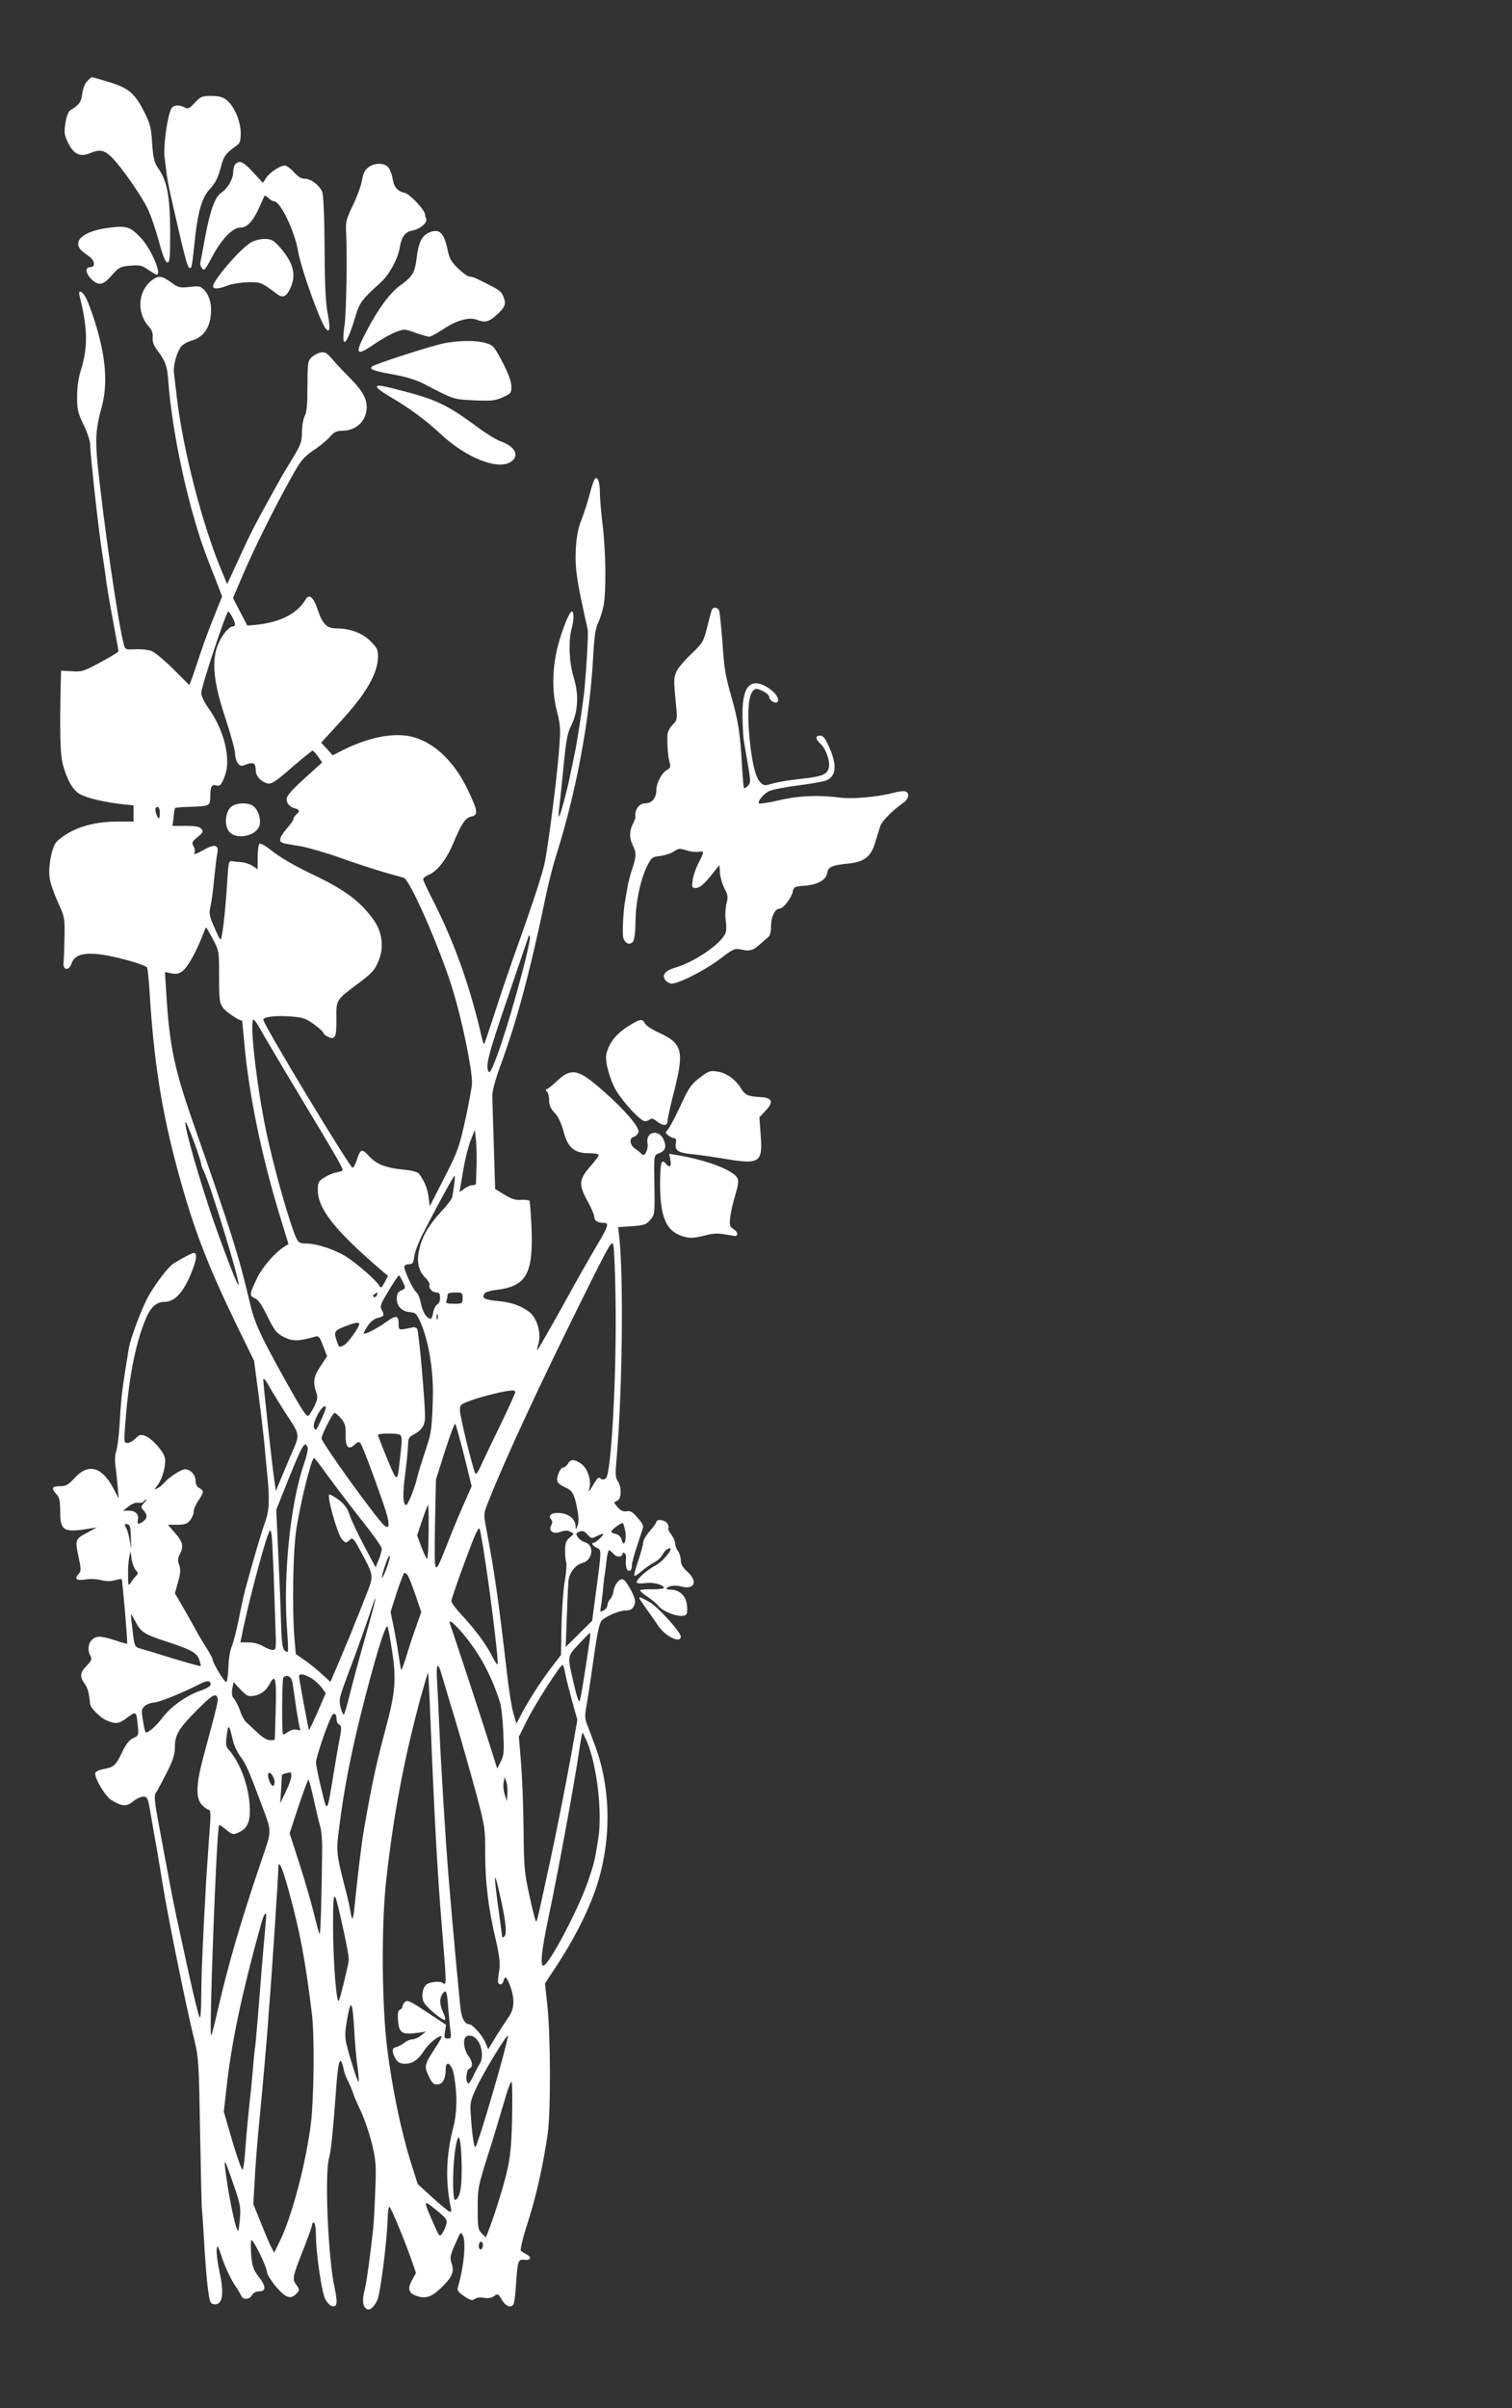 <?xml version="1.0" standalone="no"?>
<!DOCTYPE svg PUBLIC "-//W3C//DTD SVG 20010904//EN"
 "http://www.w3.org/TR/2001/REC-SVG-20010904/DTD/svg10.dtd">
<svg version="1.0" xmlns="http://www.w3.org/2000/svg"
 width="804pt" height="1280pt" viewBox="0 0 804 1280"
 preserveAspectRatio="xMidYMid meet">
<rect x="0" y="0" width="804" height="1280" fill="#333333" stroke="none"/>
<g transform="translate(0,1280) scale(0.1,-0.1)"
fill="#ffffff" stroke="none">
<path d="M463 12368 c-12 -13 -23 -42 -26 -68 -5 -42 -16 -58 -62 -85 -11 -7
-21 -31 -27 -69 -8 -52 -6 -64 14 -105 30 -61 64 -77 114 -56 54 22 77 19 117
-20 48 -47 153 -196 190 -270 17 -33 44 -112 61 -175 22 -81 36 -115 46 -115
13 0 15 26 15 165 -1 185 -16 266 -62 333 -23 33 -28 53 -34 135 -5 84 -11
106 -42 167 -50 99 -84 128 -188 159 -47 14 -87 26 -90 26 -3 0 -15 -10 -26
-22z"/>
<path d="M1036 12254 c-29 -31 -36 -35 -54 -25 -30 16 -60 13 -71 -6 -21 -40
-43 -198 -36 -258 4 -33 9 -76 12 -95 2 -19 12 -71 22 -115 70 -309 87 -375
98 -379 12 -5 13 -4 32 174 15 130 37 203 76 244 32 35 44 58 64 134 12 43 26
61 75 95 22 15 26 25 26 70 0 62 -35 144 -75 175 -21 17 -41 22 -82 22 -49 0
-57 -3 -87 -36z"/>
<path d="M1252 11928 c-7 -7 -12 -26 -12 -42 0 -37 -30 -89 -64 -111 -33 -22
-59 -94 -86 -240 -12 -66 -23 -125 -25 -132 -2 -6 2 -19 9 -29 12 -15 17 -9
52 57 51 97 110 159 151 159 38 0 67 32 103 110 13 30 25 57 27 59 2 2 11 -3
21 -12 10 -10 23 -17 29 -17 34 0 109 -156 128 -265 16 -94 117 -376 148 -413
21 -25 24 4 10 78 -11 54 -16 152 -17 350 -1 176 -6 284 -13 301 -16 36 -60
69 -93 69 -18 0 -36 11 -57 35 -17 19 -39 35 -48 35 -26 0 -80 -36 -100 -66
l-17 -26 -52 56 c-52 57 -72 66 -94 44z"/>
<path d="M1958 11910 c-18 -14 -28 -34 -33 -67 -4 -27 -25 -86 -48 -133 -34
-71 -40 -93 -37 -135 7 -115 2 -436 -8 -505 -20 -135 11 -110 58 48 22 74 34
90 136 182 44 40 90 125 100 185 9 57 29 83 68 90 41 8 80 41 72 62 -3 8 -6
18 -6 23 0 23 -81 109 -108 115 -39 8 -58 31 -65 79 -3 21 -14 47 -23 57 -22
25 -74 24 -106 -1z"/>
<path d="M570 11588 c-87 -12 -146 -41 -153 -75 -5 -26 6 -41 57 -76 31 -22
35 -57 6 -57 -29 0 -25 -34 7 -65 39 -36 61 -31 108 22 38 43 45 46 98 51 50
4 62 1 95 -22 21 -14 41 -26 45 -26 29 0 -27 132 -80 191 -59 65 -80 72 -183
57z"/>
<path d="M2282 11564 c-39 -16 -57 -54 -67 -139 -9 -73 -22 -96 -84 -140 -58
-42 -120 -126 -183 -247 -65 -124 -56 -135 47 -64 36 24 85 52 110 61 44 17
47 17 104 -4 32 -11 65 -21 73 -21 8 0 41 18 73 39 69 47 138 67 179 52 43
-17 63 -13 101 20 51 45 58 62 42 102 -14 32 -20 36 -149 99 -10 4 -24 8 -33
8 -8 0 -34 19 -59 43 -35 33 -46 53 -55 95 -20 96 -44 119 -99 96z"/>
<path d="M1334 11511 c-61 -37 -209 -211 -201 -235 5 -14 32 -12 82 8 22 8 70
15 106 16 68 0 66 1 155 -65 28 -20 47 -12 67 31 36 75 16 144 -66 232 -25 26
-39 32 -71 32 -23 0 -55 -9 -72 -19z"/>
<path d="M806 11309 c-74 -58 -80 -174 -13 -247 14 -15 21 -33 19 -55 -2 -22
5 -43 23 -67 45 -60 55 -86 60 -167 21 -284 112 -698 211 -950 13 -35 36 -92
50 -128 l25 -65 -39 -98 c-22 -53 -57 -146 -77 -207 -20 -60 -41 -123 -47
-138 l-11 -29 -86 86 c-47 47 -99 90 -116 96 -16 6 -54 10 -84 9 -53 -3 -55
-2 -63 27 -30 113 -107 643 -139 957 -13 134 -9 191 20 296 36 129 25 272 -36
466 -14 44 -34 97 -44 118 -21 41 -45 51 -36 15 44 -177 45 -272 7 -396 -13
-40 -20 -92 -20 -141 0 -67 4 -86 35 -150 21 -43 35 -88 35 -110 0 -51 47
-476 65 -581 7 -47 17 -110 20 -140 4 -30 20 -125 36 -210 16 -85 29 -158 29
-162 0 -4 -43 -30 -95 -58 -89 -48 -100 -52 -153 -48 l-57 3 -2 -65 c-6 -264
-3 -378 11 -433 23 -83 52 -135 89 -157 34 -21 134 -45 230 -55 l57 -6 0 -43
0 -43 -87 0 c-137 -1 -244 -36 -320 -105 -26 -24 -48 -131 -39 -195 3 -25 23
-82 43 -127 36 -78 38 -84 36 -186 -1 -58 -3 -118 -5 -135 -5 -44 29 -48 43
-5 23 65 120 67 324 8 39 -11 73 -25 77 -31 3 -5 9 -60 13 -121 22 -374 65
-645 151 -961 83 -306 156 -496 315 -824 l90 -184 24 -181 c13 -99 26 -212 30
-251 3 -38 10 -110 15 -160 15 -141 12 -205 -10 -265 -18 -48 -63 -202 -105
-355 -7 -27 -23 -99 -35 -160 -12 -60 -29 -126 -37 -145 -9 -19 -17 -67 -18
-107 -2 -39 -6 -77 -10 -83 -7 -11 -75 101 -75 122 0 4 -15 31 -33 60 -19 29
-50 82 -69 118 -20 36 -50 89 -67 118 l-31 53 17 60 c13 48 14 67 6 90 -9 23
-8 36 3 57 22 42 17 66 -25 113 l-38 44 49 0 c40 0 53 5 69 24 10 13 19 33 19
46 0 12 11 39 25 59 30 45 31 52 5 66 -13 7 -20 21 -20 39 0 32 -27 61 -57 61
-21 0 -87 -44 -112 -74 -8 -9 -23 -22 -34 -27 -18 -10 -18 -9 2 18 27 37 46
112 37 146 -9 36 -70 103 -105 115 -23 8 -31 6 -50 -14 -13 -13 -32 -24 -43
-24 -19 0 -19 5 -13 88 18 244 51 420 102 552 30 79 61 110 109 110 52 0 97
48 139 148 31 76 36 112 15 112 -10 0 -97 -47 -115 -62 -38 -32 -114 -139
-139 -193 -40 -86 -83 -206 -90 -246 -3 -19 -12 -74 -20 -124 -17 -105 -23
-162 -31 -300 -4 -55 -11 -112 -17 -128 -6 -16 -8 -49 -4 -80 4 -28 9 -79 12
-112 l5 -60 -30 57 c-60 112 -132 131 -203 53 -35 -38 -47 -45 -80 -45 -43 0
-47 -11 -18 -42 16 -18 20 -36 20 -94 0 -99 18 -111 145 -91 l50 8 -55 -30
c-62 -33 -62 -35 -39 -143 11 -52 10 -60 -5 -77 -23 -25 -7 -35 43 -26 21 3
56 2 78 -4 26 -7 50 -7 73 -1 18 5 35 8 37 6 4 -4 33 -339 29 -343 -1 -2 -29
6 -61 17 -32 11 -70 20 -85 20 -49 0 -75 -53 -49 -102 9 -17 6 -25 -20 -52
-36 -37 -38 -57 -11 -96 17 -24 23 -46 29 -107 2 -22 54 -74 88 -88 50 -21 64
-19 111 16 47 34 47 34 55 -46 5 -49 4 -51 -25 -64 -21 -10 -38 -31 -60 -78
-33 -68 -43 -77 -100 -87 -20 -4 -38 -12 -41 -19 -8 -23 51 -124 85 -145 56
-35 81 -36 115 -8 17 14 42 26 55 26 22 0 25 -6 41 -102 10 -57 24 -141 33
-188 8 -47 21 -125 29 -175 28 -175 127 -663 170 -835 21 -89 23 -122 29 -485
4 -214 8 -401 10 -415 2 -14 7 -86 11 -160 4 -74 12 -180 18 -235 11 -89 14
-100 33 -103 48 -7 58 51 30 178 -9 41 -15 91 -14 110 3 32 6 27 31 -48 16
-46 44 -105 61 -131 18 -27 36 -56 39 -65 9 -22 44 -20 57 4 6 12 21 20 36 20
39 0 40 26 2 75 -30 38 -36 55 -42 116 -3 39 -3 75 0 81 8 12 84 -143 84 -171
0 -10 21 -44 47 -75 50 -59 78 -70 107 -40 20 19 20 25 1 50 -22 29 -19 43 35
179 27 69 50 132 50 141 0 8 5 12 10 9 6 -3 10 -32 10 -63 0 -96 30 -304 49
-342 24 -46 61 -54 61 -13 0 15 -5 46 -10 69 -35 153 -55 609 -30 694 10 34
23 165 35 335 12 179 23 220 41 143 3 -18 10 -39 14 -48 14 -26 40 -88 40 -93
0 -3 17 -43 39 -89 21 -46 48 -127 61 -182 20 -88 21 -114 15 -250 -3 -83 -8
-171 -11 -196 -13 -122 -36 -293 -45 -322 -13 -48 -11 -84 6 -98 18 -15 39 -1
61 43 16 30 52 313 55 430 1 37 5 67 9 67 8 0 86 -189 122 -294 l20 -58 -21
-38 c-24 -43 -19 -67 16 -81 55 -21 86 -11 141 42 58 57 69 84 53 130 -9 27
-7 40 16 93 33 75 32 74 43 56 20 -31 7 -169 -25 -277 -6 -17 1 -27 34 -49 33
-22 44 -24 56 -14 9 7 28 10 48 6 21 -4 40 -1 54 9 20 14 22 13 42 -20 24 -41
58 -47 65 -12 3 12 8 62 11 110 8 111 11 119 44 115 33 -4 40 14 12 28 -13 7
-27 16 -31 20 -5 5 10 69 36 149 45 140 82 304 106 470 17 116 16 520 -1 681
l-13 121 67 102 c82 125 152 261 195 378 94 259 94 553 -1 798 -16 44 -35 93
-41 109 -8 21 -8 46 1 90 6 34 23 144 37 246 18 129 31 191 42 204 22 25 96
56 133 56 22 0 32 7 41 25 9 21 7 34 -15 79 -15 29 -34 57 -43 60 -20 8 -47
-26 -52 -64 -2 -14 -10 -32 -18 -41 -8 -8 -14 -23 -14 -32 0 -9 -9 -21 -20
-27 -18 -10 -20 -8 -16 12 3 13 7 50 11 83 3 33 7 71 9 85 3 14 7 51 11 83 3
31 10 57 13 57 4 0 15 -9 25 -20 16 -19 47 -18 47 2 0 5 5 6 10 3 6 -4 10 -14
9 -23 -4 -45 2 -72 16 -72 10 0 15 10 15 28 0 15 14 65 30 112 16 47 30 90 30
97 0 7 -14 29 -32 48 -24 28 -37 36 -56 32 -18 -3 -31 2 -48 22 -22 25 -22 26
-3 33 24 9 26 73 4 105 -13 18 -14 39 -5 135 29 347 36 927 14 1154 l-7 61 74
5 c64 5 76 9 97 34 23 27 24 32 22 168 -3 181 -4 175 25 186 33 13 40 33 25
70 -25 60 -97 47 -87 -16 6 -35 -16 -77 -30 -59 -5 6 -19 18 -33 27 -31 19
-37 58 -10 65 11 3 22 14 25 25 8 24 -73 119 -186 218 -133 118 -170 126 -246
55 -26 -25 -52 -45 -57 -45 -6 0 -5 -5 2 -12 7 -7 12 -28 12 -47 0 -25 8 -44
29 -66 19 -20 35 -53 48 -100 22 -85 57 -115 134 -115 26 0 50 -3 52 -8 3 -4
-17 -32 -44 -62 -61 -69 -63 -97 -14 -186 19 -34 35 -71 35 -82 0 -21 18 -32
51 -32 29 0 24 -17 -37 -120 -31 -52 -113 -196 -181 -320 -69 -124 -129 -229
-134 -234 -4 -5 -3 7 3 27 18 57 -5 140 -46 172 -48 36 -93 52 -173 60 -71 7
-83 15 -65 41 4 6 30 14 57 17 165 19 202 84 191 339 -3 72 -8 133 -11 136 -3
3 -23 5 -45 4 -28 -2 -52 5 -88 28 l-49 30 -7 228 c-4 125 -8 245 -8 267 -1
24 16 86 41 155 90 243 161 510 245 915 14 66 37 156 51 200 109 341 183 738
200 1078 5 90 12 138 25 165 10 20 23 61 29 90 15 73 13 283 -4 427 -8 66 -15
145 -15 175 0 62 -14 95 -29 71 -5 -8 -17 -44 -26 -80 -9 -36 -28 -95 -42
-131 -19 -47 -27 -90 -31 -155 -5 -107 3 -165 63 -430 5 -19 -9 -251 -20 -345
-12 -100 -37 -259 -51 -325 -8 -38 -19 -90 -24 -115 -13 -66 -50 -204 -57
-210 -3 -3 -3 15 0 40 3 25 14 124 23 220 14 145 21 184 42 225 36 73 41 163
12 256 -24 79 -28 196 -10 259 12 43 13 90 1 90 -12 0 -46 -81 -71 -170 -33
-121 -37 -247 -10 -355 22 -86 22 -96 11 -234 -12 -142 -51 -449 -72 -565 -10
-58 -65 -226 -169 -516 -28 -80 -74 -215 -101 -300 -28 -85 -52 -157 -54 -159
-2 -2 -7 10 -11 25 -63 278 -146 510 -260 735 -30 58 -54 110 -54 116 0 6 14
16 30 23 45 19 95 83 130 167 45 107 65 137 97 143 38 8 34 31 -22 147 -73
151 -182 251 -299 278 -100 22 -232 -5 -374 -78 l-43 -22 -30 34 -31 33 24 27
c13 14 52 56 86 94 131 143 191 249 192 336 0 39 -5 49 -43 86 -44 42 -108 65
-182 65 -46 0 -71 25 -94 95 -22 69 -47 91 -65 60 -44 -77 -139 -125 -272
-137 l-39 -3 -38 73 -38 73 52 122 c58 136 168 358 257 517 52 94 65 109 120
147 35 23 74 56 88 73 20 23 34 30 61 30 78 0 133 53 133 127 0 47 -27 92 -94
159 -28 28 -68 70 -88 94 -32 37 -41 41 -65 36 -15 -4 -37 -16 -48 -27 -18
-18 -20 -33 -20 -152 0 -95 -4 -139 -14 -157 -8 -14 -15 -52 -15 -85 -1 -54
-6 -69 -51 -143 -61 -100 -54 -88 -142 -248 -40 -71 -85 -159 -101 -194 -17
-36 -47 -101 -67 -145 l-37 -80 -25 60 c-106 250 -209 649 -243 935 -6 52 -13
110 -15 128 -5 40 17 117 41 143 9 10 34 23 54 29 54 15 89 57 99 120 10 62
-2 115 -32 148 -20 21 -28 23 -78 17 -53 -6 -60 -4 -99 24 -51 37 -68 38 -104
10z m429 -1789 c19 -36 19 -50 1 -50 -8 0 -26 -15 -40 -32 -76 -101 -76 -219
3 -457 28 -85 51 -169 51 -186 0 -17 6 -40 14 -51 13 -17 18 -18 47 -7 37 14
49 6 49 -33 0 -29 29 -60 61 -68 23 -5 42 7 130 84 57 49 107 89 111 90 4 0
17 -14 29 -31 l22 -32 -39 -35 c-150 -135 -161 -149 -144 -182 6 -11 22 -23
35 -26 29 -7 31 -16 10 -34 -8 -7 -15 -18 -15 -24 0 -7 -16 -29 -35 -50 -19
-21 -35 -47 -35 -57 0 -20 1 -20 113 -38 37 -7 132 -34 210 -62 78 -28 183
-62 232 -76 50 -14 95 -27 102 -29 32 -9 187 -361 257 -584 50 -158 106 -426
106 -507 0 -17 -16 -104 -35 -192 -33 -149 -40 -170 -112 -311 l-78 -152 -6
49 c-6 47 -24 89 -51 124 -9 10 -38 18 -85 22 -92 9 -143 29 -183 74 -36 39
-43 36 -62 -21 -7 -22 -17 -41 -23 -43 -13 -3 -475 762 -475 787 0 15 68 23
146 17 65 -5 80 -10 124 -42 28 -20 50 -41 50 -46 0 -5 12 -15 26 -21 37 -17
44 1 43 100 -2 96 -1 97 106 177 86 64 99 79 120 133 27 66 17 146 -24 206
-70 101 -154 165 -321 244 -112 54 -179 93 -237 139 -24 19 -47 31 -53 28 -5
-3 -10 -35 -10 -71 l0 -64 -27 17 c-14 10 -40 18 -57 20 -17 1 -40 3 -51 5
-19 3 -20 -4 -26 -97 -12 -193 -29 -330 -38 -318 -4 4 -20 36 -34 70 -24 54
-26 67 -18 105 6 24 15 91 20 149 6 57 13 118 17 135 8 43 -15 49 -68 19 -46
-26 -63 -31 -53 -15 3 5 1 19 -6 32 -10 19 -8 25 22 49 29 23 31 29 20 43 -10
12 -31 16 -84 16 l-70 0 6 45 c2 26 6 48 8 50 2 2 35 5 73 6 112 4 113 4 114
54 0 53 8 68 32 60 20 -6 29 4 47 55 32 90 -6 242 -92 361 -19 27 -35 61 -35
75 0 33 133 434 144 434 3 0 12 -13 21 -30z m-385 -1040 c0 -16 -2 -30 -5 -30
-8 0 -23 44 -18 53 10 17 23 5 23 -23z m282 -672 c33 -62 33 -65 33 -200 0
-122 2 -139 21 -165 15 -21 84 -68 101 -68 1 0 6 -54 12 -120 25 -274 91 -595
187 -911 l48 -157 -24 -15 c-48 -30 -115 -108 -141 -162 -43 -89 -44 -99 -15
-110 18 -7 37 -34 68 -97 38 -77 48 -90 88 -110 46 -24 77 -23 166 2 18 6 24
-1 42 -49 l21 -55 -34 -52 c-37 -54 -42 -85 -24 -138 10 -28 8 -39 -10 -77
-12 -24 -26 -46 -31 -49 -11 -7 -34 29 -127 195 -134 242 -161 301 -187 416
-57 242 -95 362 -300 949 -99 284 -125 406 -142 687 l-7 111 35 -7 c26 -5 41
-2 60 13 26 21 74 106 103 184 10 26 19 47 21 47 2 0 18 -28 36 -62z m1648
-165 c-77 -295 -167 -564 -181 -541 -19 30 -4 88 97 384 58 170 108 318 112
329 5 17 7 17 10 3 2 -9 -15 -88 -38 -175z m-1395 -315 c16 -29 99 -170 185
-313 250 -415 261 -435 248 -439 -7 -3 -24 -7 -38 -10 -14 -3 -40 -15 -57 -26
-29 -18 -33 -25 -33 -65 0 -100 88 -212 334 -424 l39 -33 -18 -35 c-17 -31
-20 -32 -29 -16 -16 27 -103 104 -164 146 -60 41 -164 77 -223 77 -28 0 -41 5
-49 20 -34 63 -129 398 -169 598 -49 240 -85 572 -63 572 5 0 22 -24 37 -52z
m-351 -604 c20 -55 36 -106 36 -112 0 -7 5 -20 10 -30 33 -57 209 -633 187
-612 -12 12 -109 268 -160 425 -76 232 -137 460 -118 439 4 -5 24 -54 45 -110z
m1500 -124 c-2 -47 -3 -88 -3 -92 -1 -5 -9 -8 -20 -8 -10 0 -30 -9 -44 -20
-23 -18 -25 -18 -21 -2 2 9 10 60 19 112 9 52 26 119 38 149 l22 55 6 -55 c3
-30 4 -92 3 -139z m-119 -96 c-3 -25 -8 -55 -10 -66 -2 -10 -28 -46 -58 -77
-66 -72 -101 -130 -117 -199 -16 -68 -6 -115 31 -153 16 -16 27 -35 23 -40 -8
-14 15 -39 37 -39 14 0 19 -7 19 -29 0 -16 -6 -31 -14 -34 -8 -3 -18 -22 -22
-41 -3 -20 -9 -36 -13 -36 -23 1 -45 37 -55 91 -4 21 -14 43 -22 50 -18 14
-64 113 -64 135 0 8 10 14 24 14 20 0 24 6 29 42 3 23 23 76 44 117 77 151
165 311 170 311 3 0 2 -21 -2 -46z m858 -604 c7 -391 -22 -934 -51 -957 -11
-9 -19 -10 -28 -2 -13 10 -16 6 -53 -56 -11 -18 -12 -17 -6 8 9 44 -12 103
-44 126 -37 26 -57 26 -71 1 -6 -11 -17 -20 -24 -20 -17 0 -40 -54 -32 -75 3
-9 22 -23 41 -31 39 -16 51 -38 66 -124 7 -36 7 -64 0 -80 -9 -23 -10 -23 -10
-4 -1 38 -33 66 -80 71 -46 5 -69 -10 -50 -34 7 -8 7 -18 0 -31 -16 -31 11
-49 51 -34 23 8 36 8 51 0 21 -11 21 -11 -3 -30 -19 -16 -25 -30 -25 -66 -1
-26 2 -56 6 -67 3 -11 0 -54 -7 -95 -8 -41 -16 -147 -18 -236 l-3 -161 -49
-64 c-56 -73 -118 -169 -160 -247 l-28 -54 -17 59 c-9 32 -24 126 -33 208 -46
395 -66 537 -111 773 -14 73 -14 76 12 141 91 229 270 615 501 1080 148 298
157 313 164 280 4 -19 9 -144 11 -279z m-1131 86 c16 -33 16 -34 -8 -45 -18
-8 -24 -18 -24 -44 0 -41 27 -68 71 -72 29 -2 35 -8 56 -56 41 -93 67 -248 65
-384 -3 -133 -8 -195 -22 -240 -5 -16 -20 -64 -34 -105 -13 -41 -27 -88 -30
-103 -12 -50 -47 -137 -56 -137 -18 0 -20 59 -5 169 8 63 15 132 15 153 0 29
5 40 23 49 50 26 67 51 67 98 0 86 -33 456 -42 468 -5 6 -15 10 -21 8 -7 -2
-27 -6 -44 -9 -31 -5 -33 -3 -33 22 0 51 -12 54 -65 16 -50 -36 -114 -69 -121
-62 -2 2 8 20 21 40 16 23 36 39 55 43 33 7 36 15 19 44 -10 15 -4 32 37 99
27 45 51 82 55 82 3 0 13 -15 21 -34z m-138 -71 c-4 -8 -11 -12 -16 -9 -6 4
-5 10 3 15 19 12 19 11 13 -6z m456 -15 c0 -29 -2 -30 -46 -30 -38 0 -45 3
-40 16 3 9 6 22 6 30 0 10 12 14 40 14 38 0 40 -2 40 -30z m-133 -112 c-3 -7
-5 -2 -5 12 0 14 2 19 5 13 2 -7 2 -19 0 -25z m-417 -26 c0 -17 -60 -101 -79
-111 -27 -15 -28 -15 -40 20 -17 50 -14 56 42 78 57 22 77 25 77 13z m-402
-457 c94 -145 90 -119 33 -253 -27 -64 -55 -130 -62 -147 l-12 -30 -8 55 c-12
78 -59 511 -59 535 0 13 10 3 29 -30 15 -27 51 -86 79 -130z m1232 95 c0 -5
-37 -87 -83 -182 -46 -95 -93 -193 -104 -218 -14 -30 -23 -40 -27 -30 -20 55
-80 301 -80 330 -1 34 1 35 61 57 61 22 180 51 216 52 9 1 17 -3 17 -9z
m-1028 -138 c-34 -72 -31 -69 -42 -52 -13 21 42 126 61 114 5 -2 -4 -30 -19
-62z m102 -2 c21 -26 25 -40 24 -86 -2 -66 15 -84 48 -53 17 16 23 17 31 7 10
-13 66 -160 123 -325 33 -95 35 -138 4 -112 -39 32 -334 441 -334 463 0 20 59
136 69 136 5 0 21 -14 35 -30z m654 -197 l40 -163 -45 -102 c-25 -57 -62 -146
-82 -198 -74 -187 -72 -189 -68 90 l5 245 48 152 c27 84 51 149 55 145 3 -4
24 -80 47 -169z m-335 103 c3 -8 4 -27 2 -43 -1 -15 -6 -57 -10 -93 -11 -112
-14 -112 -66 16 -27 65 -49 122 -49 127 0 4 27 7 59 7 42 0 60 -4 64 -14z
m-497 -60 c3 -8 -6 -49 -21 -92 -72 -209 -111 -600 -88 -886 5 -60 6 -108 3
-108 -27 1 -32 24 -36 166 -2 82 -9 248 -15 369 l-10 220 46 115 c92 231 106
256 121 216z m108 -152 c38 -52 118 -157 177 -232 60 -75 109 -144 109 -154 0
-10 -7 -36 -16 -58 l-17 -41 -60 113 c-33 62 -68 136 -77 163 -12 37 -28 59
-59 83 -24 17 -46 30 -50 28 -14 -9 45 -217 68 -239 19 -20 21 -20 39 -4 18
16 20 14 60 -59 70 -129 70 -129 32 -225 -18 -46 -38 -97 -45 -114 -7 -16 -22
-52 -32 -80 -11 -27 -42 -101 -68 -163 l-48 -112 -46 42 c-26 24 -67 57 -92
74 l-46 32 -8 93 c-12 159 -7 447 10 565 21 142 81 384 95 384 3 0 37 -43 74
-96z m-979 -144 c-17 -19 -17 -21 -2 -38 22 -24 21 -41 0 -58 -25 -19 -36 -17
-30 5 7 30 -11 51 -46 51 l-32 0 29 23 c18 14 38 22 51 19 13 -2 26 1 29 7 4
6 10 11 13 11 3 0 -2 -9 -12 -20z m1514 -155 c0 -80 -4 -143 -9 -140 -4 2 -17
31 -30 64 l-22 60 27 80 c15 45 29 81 31 81 3 0 4 -65 3 -145z m1046 5 c8 -48
-8 -88 -19 -46 -4 16 -15 28 -31 32 -14 3 -25 9 -25 12 0 10 54 50 62 46 3 -2
9 -22 13 -44z m-2629 -35 c2 -64 1 -66 -5 -20 -4 28 -13 61 -20 73 -11 21 -11
23 6 20 15 -3 18 -14 19 -73z m1888 -147 c33 -220 68 -519 62 -525 -3 -3 -17
19 -32 49 -30 59 -87 136 -163 218 -28 30 -51 61 -51 70 0 8 32 102 72 209 55
150 73 189 79 173 4 -11 19 -99 33 -194z m-1140 166 c2 -11 7 -103 11 -204 3
-102 8 -236 10 -297 4 -106 3 -113 -15 -113 -11 0 -34 9 -52 20 -20 12 -51 20
-76 20 l-44 0 7 33 c37 188 141 574 152 563 2 -2 5 -12 7 -22z m1730 -9 c16 8
31 13 33 11 5 -5 -38 -46 -49 -46 -17 0 -7 -17 15 -27 27 -13 28 1 -13 -303
l-11 -85 -71 -70 -70 -70 6 160 c3 88 7 175 9 193 5 44 37 84 74 94 57 15 65
98 11 111 -13 4 -29 16 -36 27 -11 18 -10 21 10 29 17 6 26 2 42 -16 20 -22
23 -22 50 -8z m-2452 -181 c14 -15 14 -18 -1 -33 -9 -10 -21 -26 -28 -37 -10
-16 -12 -9 -12 42 -1 34 2 77 6 95 l7 34 6 -43 c4 -23 14 -50 22 -58z m1336
16 c-12 -33 -24 -58 -26 -56 -6 7 31 116 39 116 5 0 -1 -27 -13 -60z m109 -42
c6 -7 24 -54 42 -105 l31 -92 -31 -88 c-17 -48 -40 -118 -51 -156 -12 -37 -23
-66 -24 -64 -2 1 -8 36 -14 77 -6 41 -18 110 -27 153 l-16 79 33 104 c19 57
37 104 41 104 3 0 11 -6 16 -12z m-220 -314 c-30 -104 -67 -241 -83 -304 -15
-63 -31 -119 -35 -123 -3 -5 -11 12 -18 37 -10 43 -8 51 53 213 35 92 78 214
97 270 18 56 35 101 36 99 2 -2 -21 -89 -50 -192z m-1228 69 c28 -56 47 -69
146 -102 151 -49 181 -65 194 -102 6 -18 10 -34 8 -35 -1 -2 -70 17 -152 42
-83 26 -161 49 -175 53 -23 7 -26 14 -35 94 -6 48 -10 87 -8 87 1 0 11 -17 22
-37z m1748 -73 c86 -105 145 -214 192 -359 6 -18 14 -88 17 -155 5 -107 4
-126 -13 -159 l-19 -38 -39 123 c-35 113 -197 605 -211 642 -14 36 18 12 73
-54z m-382 -86 c23 -148 17 -221 -32 -404 -52 -194 -71 -280 -118 -545 -12
-71 -32 -234 -50 -410 -7 -73 -12 -79 -21 -29 -3 22 -14 71 -24 109 -53 207
-54 211 -35 351 24 192 60 376 115 597 71 284 132 484 141 460 4 -10 15 -69
24 -129z m1051 59 c-34 -230 -49 -319 -55 -326 -4 -4 -17 35 -28 85 -37 162
-39 148 23 217 31 33 58 61 61 61 2 0 2 -17 -1 -37z m-788 -183 c6 -19 37
-126 71 -236 33 -111 83 -287 111 -390 49 -183 50 -191 50 -327 0 -153 17
-294 57 -461 17 -74 23 -122 19 -150 -11 -74 -11 -79 2 -83 8 -3 16 4 19 16 8
32 17 25 36 -26 26 -72 22 -123 -11 -169 -15 -21 -46 -68 -67 -103 l-39 -64
-14 34 c-15 38 -69 99 -87 99 -25 0 -43 37 -48 100 -4 36 -13 139 -22 230 -20
218 -22 245 -40 455 -16 197 -41 602 -50 815 -3 74 -8 176 -11 225 -6 92 4
106 24 35z m657 8 c4 -24 21 -90 36 -146 l29 -104 -30 -171 c-34 -187 -85
-446 -125 -627 -52 -241 -58 -265 -63 -274 -3 -5 -19 54 -35 130 -29 130 -31
154 -33 364 -1 124 -8 284 -14 356 l-11 132 41 83 c44 89 179 299 191 299 4 0
10 -19 14 -42z m-720 -153 c24 -606 40 -901 65 -1201 24 -295 25 -310 7 -296
-18 15 -81 7 -95 -12 -16 -20 -21 -57 -11 -84 10 -27 106 -108 116 -98 3 3 -2
21 -11 40 -19 41 -20 75 -2 99 19 25 23 15 30 -83 4 -47 9 -101 12 -120 4 -31
2 -36 -15 -36 -18 0 -20 5 -15 37 l6 36 -101 67 c-84 56 -104 66 -116 56 -8
-7 -15 -18 -15 -25 0 -7 -6 -15 -14 -18 -9 -4 -12 -19 -10 -53 6 -72 20 -81
109 -69 l40 6 -25 -20 c-14 -11 -35 -21 -46 -21 -12 0 -32 -8 -45 -19 -13 -10
-33 -20 -44 -23 -23 -4 -22 -29 1 -65 10 -16 24 -23 47 -23 41 0 71 21 103 71
22 36 82 84 92 74 2 -2 -12 -28 -31 -57 -60 -91 -63 -100 -38 -152 17 -37 26
-46 46 -46 28 0 45 30 45 81 0 53 33 29 44 -31 18 -104 17 -196 -3 -275 -39
-150 -43 -287 -15 -424 6 -31 5 -32 -12 -23 -10 6 -51 40 -91 77 l-72 66 -37
117 c-51 162 -99 395 -125 602 -29 231 -32 664 -5 899 39 349 94 639 183 969
20 72 37 131 39 129 2 -1 5 -70 9 -152z m-629 124 c19 -11 43 -34 55 -50 l21
-29 -43 -100 c-24 -54 -45 -98 -46 -96 -3 3 -53 272 -53 286 0 16 30 12 66
-11z m-101 -21 c3 -18 12 -80 20 -137 9 -57 18 -108 21 -113 4 -6 -2 -7 -15
-3 -14 4 -31 1 -46 -9 -13 -9 -27 -16 -30 -16 -7 0 -6 295 2 303 18 19 42 5
48 -25z m-89 -146 c-2 -86 -5 -158 -5 -159 -1 -2 -12 -3 -26 -3 -15 0 -41 16
-67 41 -24 22 -51 48 -60 56 -9 8 -24 36 -32 61 -9 25 -23 53 -32 63 -11 12
-13 27 -9 52 l7 36 37 -40 c34 -35 42 -38 72 -33 40 8 65 28 85 67 28 53 35
20 30 -141z m-346 133 c0 -7 -22 -21 -49 -30 -75 -24 -161 -85 -206 -144 -38
-50 -82 -87 -91 -78 -3 2 -9 31 -14 63 -9 54 -8 60 11 77 12 9 33 17 47 17 24
0 147 49 239 96 47 24 63 23 63 -1z m36 -68 c6 -16 1 -35 -75 -317 -39 -146
-41 -221 -6 -255 13 -14 29 -25 36 -25 8 0 10 -25 5 -92 -4 -51 -9 -122 -11
-158 -6 -74 -11 -162 -20 -335 -13 -260 -14 -304 -15 -414 0 -64 -4 -111 -8
-105 -5 5 -30 106 -56 224 -26 118 -53 244 -61 280 -15 65 -49 241 -101 524
-22 117 -25 152 -16 165 7 9 32 56 57 105 36 71 45 100 45 140 0 65 21 99 120
199 78 77 96 88 106 64z m634 -119 c0 -9 6 -21 14 -25 11 -6 12 -18 6 -53 -5
-25 -21 -115 -35 -200 -37 -226 -34 -222 -66 -90 -16 63 -28 127 -29 141 0 24
51 179 81 242 13 29 29 21 29 -15z m-551 -112 c7 -27 25 -65 41 -85 27 -36 44
-74 108 -246 60 -162 60 -134 -2 -317 -110 -325 -172 -540 -227 -778 -17 -74
-33 -137 -36 -140 -13 -12 29 1105 42 1118 2 2 18 -7 35 -22 37 -30 41 -31 79
-11 41 21 55 63 48 148 -9 108 -53 220 -109 284 -17 18 -19 30 -12 80 8 63 12
59 33 -31z m1881 -1 c54 -126 84 -379 61 -520 -18 -114 -21 -126 -51 -216 -48
-145 -206 -446 -239 -457 -20 -7 -12 78 24 248 53 251 141 728 166 903 7 48
15 87 16 87 2 0 12 -20 23 -45z m-1660 -215 c0 -31 -14 -30 -27 1 -15 37 -6
61 14 34 7 -11 13 -26 13 -35z m89 28 c0 -13 -14 -50 -30 -83 l-29 -60 5 75
c2 41 4 76 5 77 0 2 29 10 43 12 4 0 7 -9 6 -21z m1149 -93 l-3 -40 -11 36
c-7 20 -9 49 -6 65 l5 28 9 -24 c5 -13 8 -42 6 -65z m-1029 -33 c13 -59 28
-123 34 -142 6 -19 11 -73 10 -120 -2 -219 -8 -450 -13 -450 -3 0 -17 51 -32
113 -15 61 -50 182 -78 267 l-50 155 47 143 c26 78 50 142 53 142 3 0 16 -48
29 -108z m-136 -474 c63 -228 92 -385 126 -668 14 -111 10 -439 -5 -570 -26
-217 -104 -512 -171 -643 l-25 -51 -15 28 c-8 15 -33 73 -55 129 l-41 101 7
121 c3 66 11 167 16 225 25 256 50 541 55 615 3 44 7 105 10 135 9 108 45 650
45 688 0 52 19 13 53 -110z m1132 -61 c27 -124 31 -182 15 -192 -5 -3 -10 -4
-10 -1 0 3 -6 52 -14 108 -34 245 -32 272 9 85z m-853 -92 c31 -137 45 -211
42 -228 -5 -36 -46 -202 -52 -212 -13 -20 -31 212 -31 395 0 201 5 206 41 45z
m-398 -12 c-2 -21 -11 -123 -20 -228 -27 -346 -35 -430 -38 -450 -2 -11 -7
-56 -10 -100 -4 -44 -9 -98 -11 -120 -14 -125 -25 -241 -31 -325 -3 -52 -10
-99 -14 -103 -4 -4 -28 63 -54 150 l-46 158 16 140 c26 234 81 493 181 853 19
69 33 82 27 25z m470 -590 c3 -62 11 -147 17 -189 6 -42 8 -78 6 -80 -5 -5
-50 137 -66 206 -8 35 -6 65 6 134 20 105 27 92 37 -71z m651 -43 c28 -31 37
-99 16 -130 -9 -14 -25 -44 -35 -67 -11 -23 -23 -40 -27 -37 -15 9 -10 71 6
78 21 8 19 38 -4 67 -21 27 -30 77 -18 97 12 18 42 15 62 -8z m109 -202 c-35
-123 -76 -259 -91 -303 -26 -79 -27 -80 -34 -45 -4 19 -11 76 -14 125 -7 88
-6 92 27 165 36 79 158 280 169 280 3 0 -22 -100 -57 -222z m79 -222 c-4 -146
-9 -200 -28 -281 -20 -85 -67 -235 -102 -324 l-10 -24 -21 21 c-20 20 -22 32
-22 133 0 105 3 119 48 263 27 83 66 213 88 288 22 78 41 131 45 121 3 -9 4
-98 2 -197z m-272 -159 c8 -110 4 -213 -10 -245 -8 -19 -18 -29 -23 -24 -13
13 -11 181 3 268 13 82 24 82 30 1z m-1175 -366 c-3 -35 -7 -66 -9 -68 -12
-11 -57 209 -71 342 -4 41 3 28 40 -80 41 -117 45 -136 40 -194z m1098 -31
c-3 -14 -12 -36 -21 -49 -15 -24 -16 -23 -48 50 -56 128 -56 129 13 73 52 -42
61 -53 56 -74z m192 -125 c-8 -23 -25 -9 -19 16 4 13 9 17 16 10 5 -5 7 -17 3
-26z"/>
<path d="M1230 8512 c-32 -26 -39 -99 -12 -132 39 -48 150 -23 163 36 7 38
-12 88 -40 103 -30 17 -86 13 -111 -7z"/>
<path d="M2360 10975 c-73 -15 -370 -111 -383 -124 -14 -14 10 -23 117 -42 66
-12 121 -29 161 -50 162 -84 153 -81 265 -87 93 -4 112 -2 153 16 44 20 47 23
46 59 0 25 -17 70 -47 128 -43 82 -50 90 -87 101 -52 16 -143 15 -225 -1z"/>
<path d="M2010 10735 c7 -8 38 -29 69 -47 88 -50 190 -125 263 -194 136 -128
308 -196 376 -148 46 32 21 81 -55 108 -23 8 -75 39 -116 70 -169 125 -226
152 -417 201 -114 30 -138 32 -120 10z"/>
<path d="M3785 9558 c-3 -7 -14 -49 -25 -93 -19 -76 -23 -83 -85 -142 -36 -34
-72 -76 -79 -95 -14 -33 -14 -44 -1 -179 7 -73 7 -76 -19 -102 -15 -15 -26
-38 -27 -54 -2 -56 3 -114 11 -143 7 -25 5 -32 -11 -41 -30 -16 -59 -70 -59
-110 0 -40 -24 -69 -58 -69 -34 0 -59 -35 -53 -73 1 -4 -6 -21 -14 -37 -19
-37 -19 -77 0 -114 20 -37 19 -61 -4 -127 -10 -30 -22 -76 -26 -104 -5 -27
-10 -57 -11 -65 -9 -43 -16 -171 -10 -193 8 -32 36 -44 52 -22 7 9 13 53 13
101 1 106 25 222 59 294 26 53 29 55 72 60 25 3 58 14 73 24 25 17 32 17 67 6
21 -7 50 -10 64 -8 32 6 32 2 0 -60 -14 -27 -28 -68 -31 -91 -5 -37 -4 -41 16
-41 23 0 46 20 96 84 l31 38 2 -41 c2 -23 12 -60 24 -83 19 -35 20 -46 11 -82
-6 -23 -8 -61 -4 -87 4 -26 4 -55 0 -66 -21 -58 -163 -156 -273 -188 -48 -14
-66 -37 -50 -62 6 -10 21 -19 32 -21 33 -5 178 68 262 132 64 49 78 56 105 50
16 -3 32 -6 35 -6 26 -1 41 6 68 30 17 15 38 33 46 40 11 8 16 29 16 60 0 49
21 92 45 92 19 0 62 54 70 89 6 27 9 29 66 33 65 5 112 31 117 66 5 33 26 43
106 51 94 9 128 36 152 120 9 31 21 68 26 83 10 26 67 83 122 121 28 20 35 52
11 60 -8 4 -38 0 -67 -8 -80 -21 -216 -33 -278 -25 -116 15 -222 11 -328 -14
-56 -13 -104 -20 -107 -16 -7 11 24 49 53 64 15 8 85 22 155 31 71 9 139 21
152 27 53 24 57 84 11 183 -18 41 -30 55 -45 55 -28 0 -26 -18 3 -45 29 -27
51 -93 43 -127 -9 -35 -36 -46 -148 -58 -57 -6 -125 -17 -151 -25 -44 -13 -47
-12 -68 10 -26 28 -47 127 -58 273 -8 111 0 188 22 210 14 14 19 14 51 -1 19
-9 35 -23 35 -31 0 -20 36 -40 45 -26 19 31 -70 102 -120 98 -48 -5 -68 -58
-67 -175 1 -52 4 -107 6 -121 2 -15 12 -73 22 -130 16 -95 16 -104 1 -119 -9
-9 -18 -15 -21 -12 -2 2 -7 58 -11 124 -8 154 -19 229 -50 340 -40 141 -43
161 -54 317 -6 80 -14 153 -17 162 -7 19 -33 21 -39 4z"/>
<path d="M3347 7349 c-70 -42 -110 -93 -123 -154 -8 -38 19 -136 53 -193 40
-66 130 -162 153 -162 9 0 21 5 26 10 7 7 19 4 36 -10 35 -27 58 -26 58 3 0
12 16 85 36 162 53 210 42 249 -83 306 -34 15 -66 37 -73 48 -14 27 -25 26
-83 -10z"/>
<path d="M3735 7082 c-59 -43 -70 -58 -120 -167 -26 -55 -54 -108 -63 -118
-16 -18 -15 -20 3 -33 10 -8 24 -14 31 -14 8 0 11 -9 8 -26 -7 -39 10 -51 84
-59 37 -3 119 -15 184 -26 177 -29 194 -18 183 126 l-7 96 32 34 c44 46 38 69
-20 73 -73 4 -87 10 -110 47 -30 48 -77 82 -125 89 -35 6 -46 3 -80 -22z"/>
<path d="M3565 6633 c6 -35 -4 -43 -25 -18 -23 28 -30 4 -30 -108 0 -166 29
-242 103 -272 46 -19 71 -19 140 -1 37 10 67 11 98 5 24 -4 50 -8 57 -9 20 0
14 24 -9 38 -19 12 -21 20 -16 62 3 26 15 80 27 118 16 54 19 75 11 90 -22 41
-155 93 -309 120 l-54 9 7 -34z"/>
<path d="M3490 4710 c0 -5 -16 -27 -35 -49 -19 -21 -35 -48 -35 -60 0 -11 -12
-55 -26 -96 -14 -42 -24 -78 -21 -81 3 -3 20 8 38 24 19 16 48 37 66 46 18 9
38 26 44 39 12 22 28 37 41 37 20 0 -38 -71 -73 -89 -50 -26 -110 -81 -103
-93 3 -5 24 -6 46 -3 39 7 98 -9 98 -25 0 -5 -27 -8 -60 -8 -33 1 -63 -1 -66
-5 -3 -3 14 -18 38 -34 23 -15 49 -36 56 -46 32 -42 143 -75 154 -44 3 6 3 29
0 50 -5 45 -41 77 -85 77 -19 0 -27 4 -21 9 13 13 45 16 77 8 71 -19 89 26 32
79 -25 22 -35 40 -35 61 0 16 -7 38 -15 49 -8 10 -15 29 -15 40 0 12 -10 33
-21 48 -12 15 -19 30 -15 33 3 3 1 14 -5 24 -10 20 -59 27 -59 9z"/>
<path d="M3400 4305 c0 -3 17 -29 38 -58 21 -29 49 -69 62 -89 38 -57 120 -96
120 -57 0 24 -123 159 -166 183 -49 27 -54 29 -54 21z"/>
</g>
</svg>
